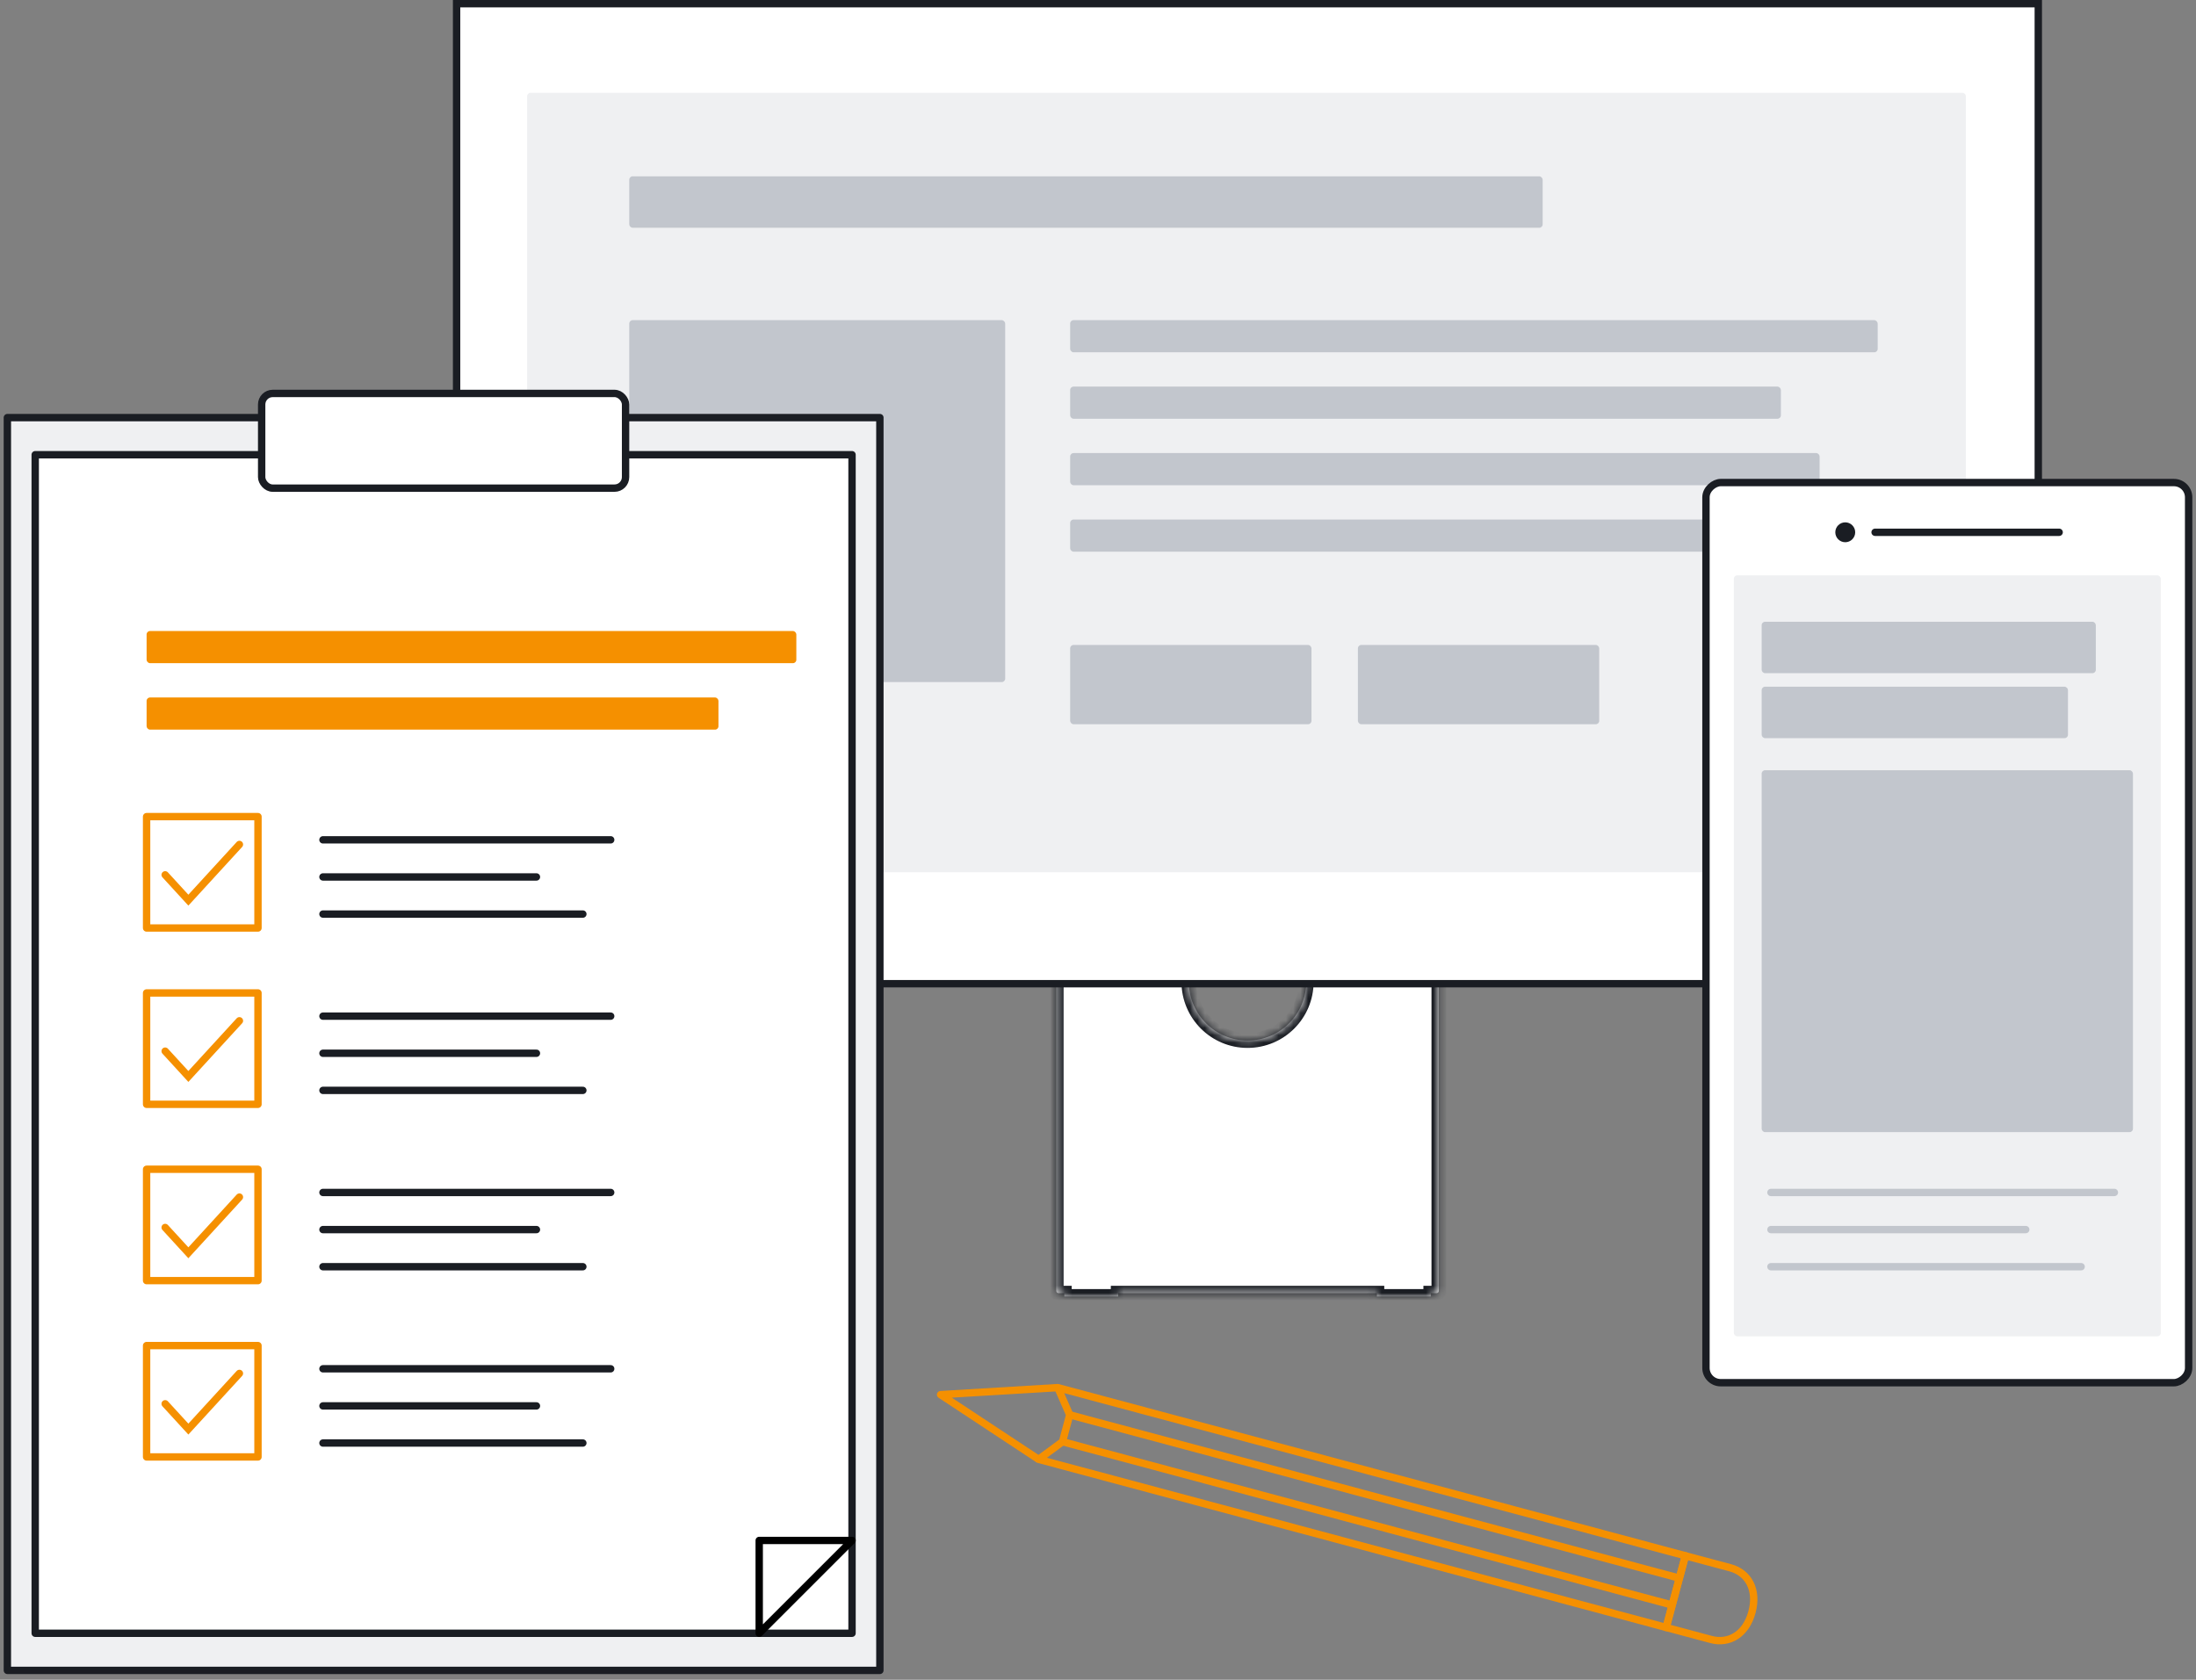 <svg viewBox="0 0 298 228" fill="none" xmlns="http://www.w3.org/2000/svg">
<rect x="0" y="0" width="298" height="228" fill="#808080" stroke="none"/>
<mask id="path-1-inside-1_3794_285" fill="white">
<path fill-rule="evenodd" clip-rule="evenodd" d="M177.257 133.271C177.257 137.669 173.692 141.234 169.294 141.234C164.896 141.234 161.331 137.669 161.331 133.271C161.331 132.927 161.352 132.588 161.395 132.255H143.654C143.476 132.255 143.332 132.4 143.332 132.578V175.203C143.332 175.381 143.476 175.525 143.654 175.525H144.429L144.429 175.972H151.742V175.525H186.846V175.972H194.159V175.525H194.933C195.111 175.525 195.256 175.381 195.256 175.203V132.578C195.256 132.4 195.111 132.255 194.933 132.255H177.193C177.235 132.588 177.257 132.927 177.257 133.271Z"/>
</mask>
<path fill-rule="evenodd" clip-rule="evenodd" d="M177.257 133.271C177.257 137.669 173.692 141.234 169.294 141.234C164.896 141.234 161.331 137.669 161.331 133.271C161.331 132.927 161.352 132.588 161.395 132.255H143.654C143.476 132.255 143.332 132.4 143.332 132.578V175.203C143.332 175.381 143.476 175.525 143.654 175.525H144.429L144.429 175.972H151.742V175.525H186.846V175.972H194.159V175.525H194.933C195.111 175.525 195.256 175.381 195.256 175.203V132.578C195.256 132.4 195.111 132.255 194.933 132.255H177.193C177.235 132.588 177.257 132.927 177.257 133.271Z" fill="white"/>
<path d="M161.395 132.255L162.387 132.382L162.53 131.255H161.395V132.255ZM144.429 175.525H145.429L145.429 174.525H144.429V175.525ZM144.429 175.972H143.429L143.429 176.972H144.429V175.972ZM151.742 175.972V176.972H152.742V175.972H151.742ZM151.742 175.525V174.525H150.742V175.525H151.742ZM186.846 175.525H187.846V174.525H186.846V175.525ZM186.846 175.972H185.846V176.972H186.846V175.972ZM194.159 175.972V176.972H195.159V175.972H194.159ZM194.159 175.525V174.525H193.159V175.525H194.159ZM177.193 132.255V131.255H176.058L176.201 132.382L177.193 132.255ZM169.294 142.234C174.244 142.234 178.257 138.221 178.257 133.271H176.257C176.257 137.117 173.14 140.234 169.294 140.234V142.234ZM160.331 133.271C160.331 138.221 164.344 142.234 169.294 142.234V140.234C165.448 140.234 162.331 137.117 162.331 133.271H160.331ZM160.403 132.129C160.355 132.503 160.331 132.885 160.331 133.271H162.331C162.331 132.969 162.35 132.672 162.387 132.382L160.403 132.129ZM143.654 133.255H161.395V131.255H143.654V133.255ZM144.332 132.578C144.332 132.952 144.029 133.255 143.654 133.255V131.255C142.924 131.255 142.332 131.848 142.332 132.578H144.332ZM144.332 175.203V132.578H142.332V175.203H144.332ZM143.654 174.525C144.029 174.525 144.332 174.828 144.332 175.203H142.332C142.332 175.933 142.924 176.525 143.654 176.525V174.525ZM144.429 174.525H143.654V176.525H144.429V174.525ZM145.429 175.972L145.429 175.525H143.429L143.429 175.972H145.429ZM151.742 174.972H144.429V176.972H151.742V174.972ZM150.742 175.525V175.972H152.742V175.525H150.742ZM186.846 174.525H151.742V176.525H186.846V174.525ZM187.846 175.972V175.525H185.846V175.972H187.846ZM194.159 174.972H186.846V176.972H194.159V174.972ZM193.159 175.525V175.972H195.159V175.525H193.159ZM194.933 174.525H194.159V176.525H194.933V174.525ZM194.256 175.203C194.256 174.828 194.559 174.525 194.933 174.525V176.525C195.663 176.525 196.256 175.933 196.256 175.203H194.256ZM194.256 132.578V175.203H196.256V132.578H194.256ZM194.933 133.255C194.559 133.255 194.256 132.952 194.256 132.578H196.256C196.256 131.848 195.663 131.255 194.933 131.255V133.255ZM177.193 133.255H194.933V131.255H177.193V133.255ZM178.257 133.271C178.257 132.885 178.233 132.503 178.185 132.129L176.201 132.382C176.238 132.672 176.257 132.969 176.257 133.271H178.257Z" fill="#1A1D23" mask="url(#path-1-inside-1_3794_285)"/>
<rect x="61.96" y="0.5" width="214.639" height="133.019" fill="white" stroke="#1A1D23"/>
<rect x="71.536" y="12.596" width="195.234" height="105.804" rx="0.462" fill="#EFF0F2"/>
<rect x="85.391" y="23.932" width="123.95" height="6.983" rx="0.462" fill="#C2C6CD"/>
<rect x="145.221" y="87.54" width="32.749" height="10.762" rx="0.462" fill="#C2C6CD"/>
<rect x="184.268" y="87.54" width="32.749" height="10.762" rx="0.462" fill="#C2C6CD"/>
<rect x="85.391" y="43.455" width="51.013" height="49.123" rx="0.462" fill="#C2C6CD"/>
<rect x="145.221" y="43.455" width="109.583" height="4.364" rx="0.462" fill="#C2C6CD"/>
<rect x="145.221" y="52.475" width="96.448" height="4.364" rx="0.462" fill="#C2C6CD"/>
<rect x="145.221" y="61.495" width="101.702" height="4.364" rx="0.462" fill="#C2C6CD"/>
<rect x="145.221" y="70.515" width="107.894" height="4.364" rx="0.462" fill="#C2C6CD"/>
<rect x="119.4" y="56.681" width="170.043" height="118.4" transform="rotate(90 119.4 56.681)" fill="#EFF0F2" stroke="#1A1D23" stroke-linecap="round" stroke-linejoin="round"/>
<rect x="115.621" y="61.719" width="159.966" height="110.843" transform="rotate(90 115.621 61.719)" fill="white" stroke="#1A1D23" stroke-linecap="round" stroke-linejoin="round"/>
<rect x="35.508" y="53.402" width="49.383" height="12.855" rx="1.5" fill="white" stroke="#1A1D23"/>
<rect x="19.894" y="85.651" width="88.17" height="4.364" rx="0.462" fill="#F59000"/>
<rect x="19.894" y="94.671" width="77.602" height="4.364" rx="0.462" fill="#F59000"/>
<rect x="297" y="65.498" width="122.179" height="65.498" rx="2" transform="rotate(90 297 65.498)" fill="white" stroke="#1A1D23" stroke-linecap="round" stroke-linejoin="round"/>
<rect x="235.281" y="78.094" width="57.94" height="103.285" rx="0.462" fill="#EFF0F2"/>
<rect x="239.06" y="84.391" width="45.345" height="6.983" rx="0.462" fill="#C2C6CD"/>
<rect x="239.06" y="93.209" width="41.566" height="6.983" rx="0.462" fill="#C2C6CD"/>
<rect x="239.06" y="104.544" width="50.383" height="49.123" rx="0.462" fill="#C2C6CD"/>
<path d="M254.453 72.248H279.429" stroke="#1A1D23" stroke-linecap="round" stroke-linejoin="round"/>
<path d="M240.319 161.855H286.923" stroke="#C2C6CD" stroke-linecap="round" stroke-linejoin="round"/>
<path d="M240.319 166.893H274.896" stroke="#C2C6CD" stroke-linecap="round" stroke-linejoin="round"/>
<path d="M240.319 171.932H282.413" stroke="#C2C6CD" stroke-linecap="round" stroke-linejoin="round"/>
<circle cx="250.403" cy="72.248" r="0.85" fill="#1A1D23" stroke="#1A1D23"/>
<path d="M103.026 209.089V221.685L115.621 209.089H103.026Z" stroke="black" stroke-linejoin="round"/>
<path d="M22.413 118.744L25.562 122.179L32.489 114.621" stroke="#F59000" stroke-linecap="round"/>
<path d="M22.413 142.675L25.562 146.111L32.489 138.553" stroke="#F59000" stroke-linecap="round"/>
<path d="M22.413 166.607L25.562 170.043L32.489 162.485" stroke="#F59000" stroke-linecap="round"/>
<path d="M22.413 190.539L25.562 193.974L32.489 186.417" stroke="#F59000" stroke-linecap="round"/>
<path d="M43.826 113.991H82.872" stroke="#1A1D23" stroke-linecap="round" stroke-linejoin="round"/>
<path d="M43.826 119.03H72.796" stroke="#1A1D23" stroke-linecap="round" stroke-linejoin="round"/>
<path d="M43.826 124.068H79.094" stroke="#1A1D23" stroke-linecap="round" stroke-linejoin="round"/>
<path d="M43.826 137.924H82.872" stroke="#1A1D23" stroke-linecap="round" stroke-linejoin="round"/>
<path d="M43.826 142.962H72.796" stroke="#1A1D23" stroke-linecap="round" stroke-linejoin="round"/>
<path d="M43.826 148H79.094" stroke="#1A1D23" stroke-linecap="round" stroke-linejoin="round"/>
<path d="M43.826 161.855H82.872" stroke="#1A1D23" stroke-linecap="round" stroke-linejoin="round"/>
<path d="M43.826 166.894H72.796" stroke="#1A1D23" stroke-linecap="round" stroke-linejoin="round"/>
<path d="M43.826 171.932H79.094" stroke="#1A1D23" stroke-linecap="round" stroke-linejoin="round"/>
<path d="M43.826 185.787H82.872" stroke="#1A1D23" stroke-linecap="round" stroke-linejoin="round"/>
<path d="M43.826 190.826H72.796" stroke="#1A1D23" stroke-linecap="round" stroke-linejoin="round"/>
<path d="M43.826 195.864H79.094" stroke="#1A1D23" stroke-linecap="round" stroke-linejoin="round"/>
<rect x="19.894" y="110.843" width="15.115" height="15.115" stroke="#F59000" stroke-linejoin="round"/>
<rect x="19.894" y="134.774" width="15.115" height="15.115" stroke="#F59000" stroke-linejoin="round"/>
<rect x="19.894" y="158.706" width="15.115" height="15.115" stroke="#F59000" stroke-linejoin="round"/>
<rect x="19.894" y="182.638" width="15.115" height="15.115" stroke="#F59000" stroke-linejoin="round"/>
<path d="M228.71 211.165L143.544 188.345L145.162 192.038L144.184 195.688L140.936 198.078L226.102 220.898L228.71 211.165Z" stroke="#F59000" stroke-linejoin="round"/>
<path d="M143.544 188.345L127.64 189.299L140.936 198.078" stroke="#F59000" stroke-linejoin="round"/>
<path d="M145.162 192.039L227.895 214.207" stroke="#F59000" stroke-linejoin="round"/>
<path d="M144.184 195.688L226.917 217.857" stroke="#F59000" stroke-linejoin="round"/>
<path d="M234.793 212.795L228.71 211.165L226.102 220.898L232.185 222.528C234.618 223.18 236.932 221.844 237.747 218.803C238.562 215.761 237.226 213.447 234.793 212.795Z" stroke="#F59000" stroke-linejoin="round"/>
</svg>
